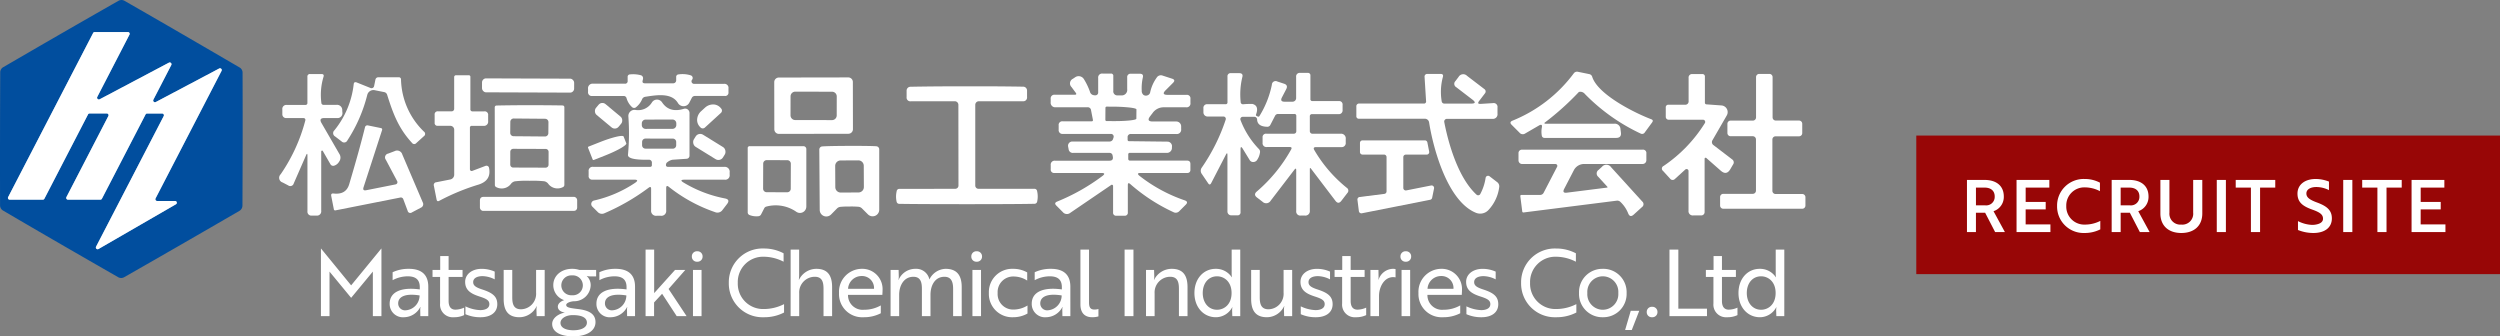 <svg xmlns="http://www.w3.org/2000/svg" width="595.334" height="80.098" viewBox="0 0 595.334 80.098">
  <rect x="0" y="0" width="595.334" height="80.098" fill="#808080" stroke="none"/>
  <g id="採用_ロゴ_WH" data-name="採用　ロゴ WH" transform="translate(-55.666 -37.72)">
    <g id="ロゴ" transform="translate(18395.51 18600)">
      <path id="パス_728" data-name="パス 728" d="M203.95,76.2a.42.42,0,0,0-.57-.56l-16.49,8.72a.42.42,0,0,1-.57-.56l7.67-14.84a.42.42,0,0,0-.37-.61h-7.91a.42.42,0,0,0-.38.23l-20.24,39.08a.42.42,0,0,0,.37.61h7.89a.42.42,0,0,0,.38-.23l10.39-20.07a.42.42,0,0,1,.38-.23h4.09a.42.42,0,0,1,.37.61l-9.99,19.31a.42.42,0,0,0,.37.61h7.71a.42.42,0,0,0,.38-.23l10.39-20.06a.42.42,0,0,1,.38-.23h3.57a.42.42,0,0,1,.37.61l-16.11,31.1a.42.42,0,0,0,.58.56l18.45-10.66a.42.42,0,0,0-.21-.78h-4.28a.42.42,0,0,1-.37-.61l15.72-30.38a.42.42,0,0,0-.57-.56l-15.1,7.99a.42.42,0,0,1-.57-.56l4.27-8.26" transform="translate(-18503 -18623)" fill="none" stroke="#80a7cf" stroke-width="2"/>
      <path id="パス_780" data-name="パス 780" d="M192.09,60.72a1.4,1.4,0,0,1,.72.2q6.87,3.93,13.71,7.9t13.68,7.96a1.35,1.35,0,0,1,.53.53,1.383,1.383,0,0,1,.19.72q.03,7.92.02,15.83t-.05,15.82a1.515,1.515,0,0,1-.2.73,1.443,1.443,0,0,1-.53.53q-6.84,3.97-13.7,7.92t-13.73,7.87a1.446,1.446,0,0,1-1.45-.01q-6.86-3.93-13.71-7.89t-13.67-7.96a1.416,1.416,0,0,1-.73-1.26q-.02-7.91-.01-15.82t.05-15.83a1.383,1.383,0,0,1,.19-.72,1.423,1.423,0,0,1,.54-.53q6.84-3.98,13.69-7.93t13.73-7.86A1.451,1.451,0,0,1,192.09,60.72ZM203.95,76.2a.42.42,0,0,0-.57-.56l-16.49,8.72a.42.42,0,0,1-.57-.56l7.67-14.84a.42.42,0,0,0-.37-.61h-7.91a.42.42,0,0,0-.38.23l-20.24,39.08a.42.42,0,0,0,.37.61h7.89a.42.42,0,0,0,.38-.23l10.39-20.07a.42.42,0,0,1,.38-.23h4.09a.42.42,0,0,1,.37.61l-9.99,19.31a.42.42,0,0,0,.37.61h7.71a.42.42,0,0,0,.38-.23l10.39-20.06a.42.42,0,0,1,.38-.23h3.57a.42.42,0,0,1,.37.61l-16.11,31.1a.42.42,0,0,0,.58.56l18.45-10.66a.42.42,0,0,0-.21-.78h-4.28a.42.42,0,0,1-.37-.61l15.72-30.38a.42.42,0,0,0-.57-.56l-15.1,7.99a.42.42,0,0,1-.57-.56Z" transform="translate(-18503 -18623)" fill="#014e9e"/>
      <path id="パス_782" data-name="パス 782" d="M203.95,76.2l-4.27,8.26a.42.42,0,0,0,.57.56l15.1-7.99a.42.42,0,0,1,.57.56L200.2,107.97a.42.42,0,0,0,.37.61h4.28a.42.42,0,0,1,.21.78l-18.45,10.66a.42.42,0,0,1-.58-.56l16.11-31.1a.42.42,0,0,0-.37-.61H198.2a.42.42,0,0,0-.38.23l-10.39,20.06a.42.42,0,0,1-.38.23h-7.71a.42.42,0,0,1-.37-.61l9.99-19.31a.42.42,0,0,0-.37-.61H184.5a.42.42,0,0,0-.38.23l-10.39,20.07a.42.42,0,0,1-.38.23h-7.89a.42.42,0,0,1-.37-.61l20.24-39.08a.42.42,0,0,1,.38-.23h7.91a.42.42,0,0,1,.37.61L186.32,83.8a.42.42,0,0,0,.57.56l16.49-8.72a.42.42,0,0,1,.57.56Z" transform="translate(-18503 -18623)" fill="#fff"/>
      <path id="パス_784" data-name="パス 784" d="M530.32,91.1q.2-1-.69-.49l-3.28,1.9a1,1,0,0,1-1.33-.18l-1.89-1.89q-.64-.64.21-.99a34.08,34.08,0,0,0,14.59-11.27.955.955,0,0,1,.96-.37l2.73.56a.915.915,0,0,1,.69.62c1.31,4.25,10.2,8.67,14.08,10.13q.59.22.18.77l-1.72,2.34a.746.746,0,0,1-1.01.29,45.522,45.522,0,0,1-13.24-9.39,1.462,1.462,0,0,0-1.02-.56,4,4,0,0,0-.43.04,65.577,65.577,0,0,1-8.14,7.31.14.14,0,0,0,.08.26h16.47a1.347,1.347,0,0,1,1.49,1.31l.1.79q.16,1.28-1.13,1.28H531a.638.638,0,0,1-.7-.61A5.348,5.348,0,0,1,530.32,91.1Z" transform="translate(-18503 -18623)" fill="#fff"/>
      <path id="パス_785" data-name="パス 785" d="M471.4,101.13l-5.64,7.36a1.245,1.245,0,0,1-1.97.26l-1.31-1q-.9-.7-.03-1.43a36.368,36.368,0,0,0,8.16-9.99q.34-.6-.34-.6h-5.42a.906.906,0,0,1-1.03-1.02V93.48a.813.813,0,0,1,.92-.92h6.54a.57.57,0,0,0,.57-.57V88.35a.433.433,0,0,0-.49-.49h-3.82a.8.8,0,0,0-.76.46l-1.12,2.16a.785.785,0,0,1-.72.43q-2.32-.05-2.42-1.67a.664.664,0,0,0-.75-.7h-2.69a.566.566,0,0,0-.459.242.544.544,0,0,0-.061.508,20.3,20.3,0,0,0,4.39,6.93.9.9,0,0,1,.24.86,4.088,4.088,0,0,1-.76,1.85,1.144,1.144,0,0,1-.884.376.966.966,0,0,1-.786-.446l-1.66-2.71q-.53-.86-.53.15v14.91a.7.7,0,0,1-.79.79h-1.43a.9.9,0,0,1-.9-.9V97.65q0-.8-.37-.09l-3.5,6.77q-.33.62-.72.04l-1.54-2.27a1.26,1.26,0,0,1,0-1.44,44.748,44.748,0,0,0,5.72-11.46.56.56,0,0,0-.53-.73h-3.79a.99.99,0,0,1-.99-.99v-.96a.866.866,0,0,1,.98-.98h4.27a.429.429,0,0,0,.48-.49V78.97a.734.734,0,0,1,.83-.83h1.94q1.06,0,.75,1.01a17.442,17.442,0,0,0-.38,5.83.542.542,0,0,0,.59.57,19.615,19.615,0,0,1,2.2-.08q1.66.42.86,2.54a.24.24,0,0,0,.11.3l.33.17a.285.285,0,0,0,.37-.11,22.567,22.567,0,0,0,2.97-7.47.889.889,0,0,1,1.31-.77l1.58.52q1.03.33.53,1.3l-1.03,1.98q-.52,1.01.65,1.01h1.88a.86.86,0,0,0,.86-.86V79.04a.849.849,0,0,1,.96-.96h1.78a.579.579,0,0,1,.66.65v5.56a.442.442,0,0,0,.5.5h6.24a.813.813,0,0,1,.92.92v1.18a.893.893,0,0,1-1.01,1.01h-6.22a.5.5,0,0,0-.57.57v3.48a.62.62,0,0,0,.62.62h6.67a1.114,1.114,0,0,1,1.26,1.26v.82a.972.972,0,0,1-1.1,1.1h-5.96q-.84,0-.41.73a32.628,32.628,0,0,0,7.7,8.95.8.8,0,0,1,.16,1.25l-1.43,1.86q-.71.92-1.41,0l-5.81-7.64q-.29-.38-.29.1v9.84a1.07,1.07,0,0,1-1.21,1.21h-.93a.968.968,0,0,1-1.1-1.09v-9.68Q471.83,100.57,471.4,101.13Z" transform="translate(-18503 -18623)" fill="#fff"/>
      <path id="パス_786" data-name="パス 786" d="M240.03,96.68a.193.193,0,0,0-.225-.092.218.218,0,0,0-.155.2v14.12a1.021,1.021,0,0,1-1.16,1.15h-1.06a.933.933,0,0,1-1.06-1.05V97.84q0-.92-.36-.08l-2.9,6.63a.853.853,0,0,1-1.34.47l-1.3-.68a1.165,1.165,0,0,1-.48-1.96,40.712,40.712,0,0,0,5.88-12.84.43.43,0,0,0-.41-.54h-4.18a.89.89,0,0,1-.89-.89V86.79a.955.955,0,0,1,1.08-1.08h4.37a.464.464,0,0,0,.52-.53V79.01a.583.583,0,0,1,.66-.66h2.68q.72,0,.49.68a14.836,14.836,0,0,0-.51,6.14.507.507,0,0,0,.56.52h3.03a1.242,1.242,0,0,1,1.39,1.3l.02.41a1.181,1.181,0,0,1-1.34,1.43H240.4q-1.37,0-.69,1.18l4.27,7.38a1.606,1.606,0,0,1-.08,1.84,2.033,2.033,0,0,1-1.26.97.755.755,0,0,1-.79-.36Z" transform="translate(-18503 -18623)" fill="#fff"/>
      <path id="パス_787" data-name="パス 787" d="M316.75,80.56h6.72a.71.71,0,0,0,.71-.71v-.77a.579.579,0,0,1,.55-.64,6.516,6.516,0,0,1,2.91.22.66.66,0,0,1,.32,1.05.561.561,0,0,0-.13.45.614.614,0,0,0,.66.53h7.07a.95.95,0,0,1,1.07,1.08v.92a.778.778,0,0,1-.88.88h-7.08a.826.826,0,0,0-.78.47l-.59,1.14a1.533,1.533,0,0,1-1.321.834,1.557,1.557,0,0,1-1.379-.754c-1.53-2.55-5.18-1.89-7.79-1.49a.971.971,0,0,0-.72.52,4.84,4.84,0,0,1-1.56,2.03.725.725,0,0,1-.85-.08,4.54,4.54,0,0,1-1.32-2.14.677.677,0,0,0-.71-.52h-7.46a.884.884,0,0,1-1-1v-.7a1.092,1.092,0,0,1,1.24-1.23h7.51a.6.6,0,0,0,.68-.68v-.91a.555.555,0,0,1,.55-.62,7.052,7.052,0,0,1,2.6.2.72.72,0,0,1,.52.74,2.02,2.02,0,0,1-.08.45Q315.98,80.56,316.75,80.56Z" transform="translate(-18503 -18623)" fill="#fff"/>
      <path id="パス_788" data-name="パス 788" d="M431.73,104.81v6.48a.707.707,0,0,1-.8.8h-1.92a.7.7,0,0,1-.79-.79V105a.3.3,0,0,0-.153-.254.273.273,0,0,0-.287.014l-9.75,6.64a1.267,1.267,0,0,1-1.78-.17l-1.54-1.55q-.63-.62.19-.96a47.987,47.987,0,0,0,10.79-6.1q.94-.71-.24-.71H414.28a.8.8,0,0,1-.91-.91v-.95a.937.937,0,0,1,1.06-1.06h12.91q1,0,.81-.98l-.06-.32a.69.69,0,0,0-.68-.56h-8.7a.991.991,0,0,1-1.08-.89l-.12-.61a1.01,1.01,0,0,1,.99-1.21h8.9a.855.855,0,0,0,.81-.6l.12-.37a.646.646,0,0,0-.087-.577.624.624,0,0,0-.513-.263H416.29a.91.91,0,0,1-1.03-1.03v-1a.857.857,0,0,1,.97-.97h6.87q.39,0,.31-.38l-.44-2.27a.79.79,0,0,0-.86-.7h-7.52a1.083,1.083,0,0,1-1.23-1.22v-.77a.875.875,0,0,1,.99-.99h4.73q.6,0,.24-.48l-1-1.35a1.219,1.219,0,0,1,.33-1.97l.55-.37a1.46,1.46,0,0,1,2.06.44,15.326,15.326,0,0,1,1.45,3.01,1.076,1.076,0,0,0,.67.77,1.732,1.732,0,0,0,.6.09.666.666,0,0,0,.69-.75V79.3a.937.937,0,0,1,1.06-1.06h1.95a.526.526,0,0,1,.59.6v3.51a.959.959,0,0,0,1.09,1.08h.73a1.313,1.313,0,0,0,1.49-1.48V79.17a.787.787,0,0,1,.89-.89h2.12q.94,0,.71.91a11.517,11.517,0,0,0-.26,3.09,1.243,1.243,0,0,0,.44,1.06,1.047,1.047,0,0,0,.97.07.93.93,0,0,0,.6-.7,9.346,9.346,0,0,1,1.55-3.5,1.169,1.169,0,0,1,1.44-.48l2.21.72q.94.3.24,1l-1.75,1.75q-1.11,1.11.46,1.11h4.5a.831.831,0,0,1,.94.94v.99a.906.906,0,0,1-1.02,1.03h-5.27a3.231,3.231,0,0,0-2.72,1.36l-.6.79q-.93,1.23.62,1.23h5.62a1.16,1.16,0,0,1,1.16,1.16v.66a1.03,1.03,0,0,1-1.17,1.16H432.51a.738.738,0,0,0-.83.84v.51a.324.324,0,0,0,.36.36l9.2.11a1.1,1.1,0,0,1,1.01,1l-.02.38a1.19,1.19,0,0,1-1.34,1.29h-8.66a.354.354,0,0,0-.4.4v1a.393.393,0,0,0,.45.44h13.51q.84,0,.84.8v1.48a.675.675,0,0,1-.68.67H434.78q-1.12,0-.25.7a36.545,36.545,0,0,0,10.75,5.82q.95.33.24,1.04L444,110.99a1.161,1.161,0,0,1-1.41.25,42.576,42.576,0,0,1-10.28-6.69Q431.73,104.04,431.73,104.81ZM426.4,86.39l-.02,2.86a.29.29,0,0,0,.29.3l1.55.01c3.053.021,5.531-.234,5.54-.57l.02-2.22c0-.162-.578-.322-1.617-.444a38.055,38.055,0,0,0-3.923-.206l-1.55-.01a.29.29,0,0,0-.29.28Z" transform="translate(-18503 -18623)" fill="#fff"/>
      <path id="パス_789" data-name="パス 789" d="M515.75,85.46l2.9-.18a.921.921,0,0,1,1.11,1.05v1.44a1.1,1.1,0,0,1-1.25,1.25H507.72a.656.656,0,0,0-.5.232.634.634,0,0,0-.139.528c1.09,5.65,3.48,13.44,7.68,17.29a.586.586,0,0,0,.48.149.564.564,0,0,0,.41-.279,11.817,11.817,0,0,0,1.28-3.87.59.59,0,0,1,.94-.37l1.78,1.37a1.255,1.255,0,0,1,.51,1.27,9.781,9.781,0,0,1-2.57,5.41,2.685,2.685,0,0,1-2.95.65c-6.75-2.72-10.17-15.22-11.17-21.54a1.03,1.03,0,0,0-1.02-.87H486.81a.579.579,0,0,1-.66-.65V86.11a.645.645,0,0,1,.73-.73h15.31a.494.494,0,0,0,.56-.6l-.36-5.79a.63.63,0,0,1,.63-.67h3.17q.79,0,.56.75a13.664,13.664,0,0,0-.28,5.77.625.625,0,0,0,.62.55h6.4q1.53,0,.31-.94l-3.87-2.97a.914.914,0,0,1-.19-1.45l.75-.99a1.273,1.273,0,0,1,2.02-.26l4.16,3.18a.675.675,0,0,1,.263.457.7.7,0,0,1-.143.513l-1.41,1.85Q514.81,85.52,515.75,85.46Z" transform="translate(-18503 -18623)" fill="#fff"/>
      <path id="パス_790" data-name="パス 790" d="M569.47,98.33a.24.24,0,0,0-.39.18v12.72a.79.79,0,0,1-.79.79H566.4a1.016,1.016,0,0,1-1.15-1.15v-9.43a.453.453,0,0,0-.274-.422.477.477,0,0,0-.506.082l-2.5,2.28a.74.74,0,0,1-1.05-.05l-1.74-1.91a.689.689,0,0,1,.15-1.19,33.984,33.984,0,0,0,9.81-10.19.537.537,0,0,0,.018-.54.513.513,0,0,0-.458-.27h-8.19a.68.68,0,0,1-.68-.68v-2.2a.606.606,0,0,1,.68-.69h3.86a.8.8,0,0,0,.9-.9V79.29a.822.822,0,0,1,.93-.93h2.3a.575.575,0,0,1,.65.65v6.18a.38.38,0,0,0,.36.38l3.59.26a1.59,1.59,0,0,1,1.26,2.38l-3.37,5.84a.871.871,0,0,0,.25,1.26l4.42,3.38a.858.858,0,0,1,.17,1.24l-.61,1.05q-.92,1.6-2.3.38Z" transform="translate(-18503 -18623)" fill="#fff"/>
      <path id="パス_791" data-name="パス 791" d="M592.33,90.19v2.23a.76.76,0,0,1-.76.76h-5.59a.76.76,0,0,0-.76.76v12.22a.76.76,0,0,0,.76.76h6.35a.76.76,0,0,1,.76.76v1.99a.76.76,0,0,1-.76.76h-18.8a.76.76,0,0,1-.76-.76v-2.03a.76.76,0,0,1,.76-.76h7.02a.76.76,0,0,0,.76-.76V93.92a.76.76,0,0,0-.76-.76h-5.28a.76.76,0,0,1-.76-.76V90.2a.76.76,0,0,1,.76-.76h5.3a.76.76,0,0,0,.76-.76v-9.6a.76.76,0,0,1,.76-.76h2.42a.76.76,0,0,1,.76.76v9.59a.76.76,0,0,0,.76.76h5.54a.76.76,0,0,1,.76.76Z" transform="translate(-18503 -18623)" fill="#fff"/>
      <path id="パス_792" data-name="パス 792" d="M275.71,87.24h2.76a.818.818,0,0,1,.93.92v1.4a1,1,0,0,1-1.13,1.13h-2.73a.424.424,0,0,0-.48.48v9.87a.41.41,0,0,0,.55.38l3.17-1.2a.62.62,0,0,1,.83.46q.61,3-2.47,3.99a52.021,52.021,0,0,0-9.36,3.86q-.54.31-.66-.31l-.64-3.24a.65.65,0,0,1,.57-.86l3.38-.67a1.174,1.174,0,0,0,.89-1.2V91.62a.94.94,0,0,0-.94-.94h-2.97a.663.663,0,0,1-.75-.75V88.05a.72.72,0,0,1,.81-.82h3.25a.59.59,0,0,0,.59-.59v-7.5a.442.442,0,0,1,.5-.5h2.94a.367.367,0,0,1,.42.41V86.7A.477.477,0,0,0,275.71,87.24Z" transform="translate(-18503 -18623)" fill="#fff"/>
      <path id="パス_793" data-name="パス 793" d="M251.4,81.68a.62.62,0,0,0,.84-.45l.32-1.56a.69.69,0,0,1,.68-.55h4.85a.5.5,0,0,1,.56.52,17.836,17.836,0,0,0,5.46,12.42.66.66,0,0,1-.01,1.09l-1.81,1.64a.638.638,0,0,1-1.02-.04c-3.21-3.49-4.49-6.92-5.92-11.45a.912.912,0,0,0-.72-.65l-2.24-.45a1.51,1.51,0,0,0-1.77,1.1,35.833,35.833,0,0,1-4.74,10.86.852.852,0,0,1-1.39.23l-1.54-1.18a.9.9,0,0,1-.16-1.46,21.174,21.174,0,0,0,4.6-11.02q.09-.63.75-.36Z" transform="translate(-18503 -18623)" fill="#fff"/>
      <path id="パス_794" data-name="パス 794" d="M366.27,91.484a1.09,1.09,0,0,1-1.088,1.092l-16.54.029a1.09,1.09,0,0,1-1.092-1.088l-.02-11.24a1.09,1.09,0,0,1,1.088-1.092l16.54-.029a1.09,1.09,0,0,1,1.092,1.088Zm-3.856-7.8a1.12,1.12,0,0,0-1.118-1.122l-8.76-.015a1.12,1.12,0,0,0-1.122,1.118l-.008,4.52a1.12,1.12,0,0,0,1.118,1.122l8.76.015a1.12,1.12,0,0,0,1.122-1.118Z" transform="translate(-18503 -18623)" fill="#fff"/>
      <rect id="長方形_1604" data-name="長方形 1604" width="21.94" height="3.32" rx="0.94" transform="translate(-18225.055 -18543.619) rotate(0.2)" fill="#fff"/>
      <path id="パス_796" data-name="パス 796" d="M393.39,81.28q6.93-.03,13.44.08a.92.92,0,0,1,.9.92v1.53a.9.9,0,0,1-1.02,1.02H396.25a.855.855,0,0,0-.85.86v19.22a.765.765,0,0,0,.76.77h13.28a.634.634,0,0,1,.69.57,5.621,5.621,0,0,1,.01,2.48.646.646,0,0,1-.67.52q-4.25.09-16.07.09t-16.06-.08a.632.632,0,0,1-.67-.51,5.62,5.62,0,0,1,.01-2.48.621.621,0,0,1,.68-.57l13.28-.02a.765.765,0,0,0,.76-.77l-.02-19.22a.855.855,0,0,0-.85-.86l-10.46.01a.892.892,0,0,1-1.02-1.01V82.3a.92.92,0,0,1,.9-.92Q386.46,81.26,393.39,81.28Z" transform="translate(-18503 -18623)" fill="#fff"/>
      <path id="パス_797" data-name="パス 797" d="M321.8,105.5v5.3a1.149,1.149,0,0,1-1.3,1.3h-.96a1.176,1.176,0,0,1-1.33-1.33V105.7q0-.71-.57-.29a51.372,51.372,0,0,1-10.52,6.08,1.389,1.389,0,0,1-1.65-.31l-1.27-1.27a.86.86,0,0,1,.41-1.44,29.06,29.06,0,0,0,9.77-4.2q1.12-.77-.24-.77h-9.88a.826.826,0,0,1-.93-.94v-1.03a.955.955,0,0,1,1.08-1.08h13.61a.37.37,0,0,0,.37-.37v-.54a.689.689,0,0,0-.79-.78q-5.05.08-4.9-1.2a54.32,54.32,0,0,0,.09-9.13,1.46,1.46,0,0,1,1.62-1.54,3.844,3.844,0,0,0,3.99-1.78,1.423,1.423,0,0,1,1.192-.671,1.447,1.447,0,0,1,1.218.641q1.74,2.62,5.2,1.55a1.024,1.024,0,0,1,.917.154,1.046,1.046,0,0,1,.423.836V97.8a.725.725,0,0,1-.68.73l-3.39.23a2.914,2.914,0,0,0-1.2.58.725.725,0,0,0-.31.45q-.16.67.53.67h13.3a1.158,1.158,0,0,1,1.31,1.31v.55a1.047,1.047,0,0,1-1.18,1.19h-9.54q-1.42,0-.19.72a29.915,29.915,0,0,0,9.77,3.74q1.35.25.52,1.34l-1.06,1.38a1.468,1.468,0,0,1-1.81.54,36.834,36.834,0,0,1-11.01-6.03Q321.8,104.72,321.8,105.5Zm2.41-15.407a.91.91,0,0,0-.911-.908l-6.4.011a.91.91,0,0,0-.908.912v.4a.91.91,0,0,0,.911.908l6.4-.011a.91.91,0,0,0,.908-.912Zm-.029,4.434a.8.8,0,0,0-.8-.8l-6.52-.011a.8.8,0,0,0-.8.8v.8a.8.8,0,0,0,.8.8l6.52.011a.8.8,0,0,0,.8-.8Z" transform="translate(-18503 -18623)" fill="#fff"/>
      <rect id="長方形_1606" data-name="長方形 1606" width="7.02" height="3.34" rx="1.17" transform="matrix(0.768, 0.64, -0.64, 0.768, -18196.547, -18538.24)" fill="#fff"/>
      <path id="パス_798" data-name="パス 798" d="M331,91.11a.74.74,0,0,1-1.04-.05l-.2-.21a2.337,2.337,0,0,1-.583-1.816,2.863,2.863,0,0,1,.933-1.824l.93-.85a2.863,2.863,0,0,1,1.9-.766,2.337,2.337,0,0,1,1.758.746l.19.22a.74.74,0,0,1-.05,1.04Z" transform="translate(-18503 -18623)" fill="#fff"/>
      <path id="パス_799" data-name="パス 799" d="M289.26,85.77q3.99,0,7.87.06a.425.425,0,0,1,.42.43v18.45a.594.594,0,0,1-.41.6,2.768,2.768,0,0,1-3.48-.89,1.606,1.606,0,0,0-.87-.53,25.328,25.328,0,0,0-3.51-.12,23.511,23.511,0,0,0-3.52.13,1.606,1.606,0,0,0-.87.53,2.768,2.768,0,0,1-3.48.89.594.594,0,0,1-.41-.6l-.03-18.45a.425.425,0,0,1,.42-.42Q285.27,85.77,289.26,85.77Zm4.5,4.04a.8.8,0,0,0-.793-.807l-7.48-.065a.8.8,0,0,0-.807.793l-.023,2.62a.8.8,0,0,0,.793.807l7.48.065a.8.8,0,0,0,.807-.793Zm.034,7.076a.7.7,0,0,0-.7-.7l-7.72-.027a.7.7,0,0,0-.7.7l-.011,3.06a.7.7,0,0,0,.7.7l7.72.027a.7.7,0,0,0,.7-.7Z" transform="translate(-18503 -18623)" fill="#fff"/>
      <path id="パス_803" data-name="パス 803" d="M250.36,106.02l7-1.39a.546.546,0,0,0,.385-.293.524.524,0,0,0-.005-.477l-2.7-5.09a.926.926,0,0,1,.56-1.48l1.51-.57a1.29,1.29,0,0,1,1.85.79l4.86,11.38a.9.9,0,0,1-.45,1.29l-2.12,1.12a.638.638,0,0,1-1.02-.38l-1.02-2.72a.627.627,0,0,0-.78-.43l-15.35,3.04a.322.322,0,0,1-.43-.28l-.61-3.12q-.14-.7.56-.61,2.95.34,3.71-2.2,2.46-8.27,3.77-13.6a.57.57,0,0,1,.67-.42l3.07.63q.46.09.31.53l-4.4,13.57Q249.44,106.2,250.36,106.02Z" transform="translate(-18503 -18623)" fill="#fff"/>
      <rect id="長方形_1609" data-name="長方形 1609" width="8.16" height="3.38" rx="1.27" transform="translate(-18173.514 -18530.871) rotate(31.7)" fill="#fff"/>
      <path id="パス_804" data-name="パス 804" d="M303.19,95.91a.21.21,0,0,1,.12-.28l2.74-1.08c2.922-1.157,5.432-1.748,5.61-1.32l.64,1.62c.174.43-2.061,1.72-4.99,2.88l-2.74,1.08a.21.21,0,0,1-.28-.11Z" transform="translate(-18503 -18623)" fill="#fff"/>
      <path id="パス_805" data-name="パス 805" d="M504.65,105.6l-.45,2.22a.6.6,0,0,1-.47.47l-16.27,3.22a.6.6,0,0,1-.71-.51l-.34-2.69a.6.6,0,0,1,.52-.68l5.89-.74a.6.6,0,0,0,.52-.6V98.13a.6.6,0,0,0-.6-.6h-5.13a.6.6,0,0,1-.6-.6V94.75a.6.6,0,0,1,.6-.6h14.86a.6.6,0,0,1,.59.48l.43,2.19a.6.6,0,0,1-.59.72h-4.97a.6.6,0,0,0-.6.6v7.33a.6.6,0,0,0,.72.59l5.9-1.17a.6.6,0,0,1,.7.71Z" transform="translate(-18503 -18623)" fill="#fff"/>
      <path id="パス_806" data-name="パス 806" d="M345.15,110.31l-.75,1.46a.8.8,0,0,1-.65.44,4.442,4.442,0,0,1-2.07-.27.679.679,0,0,1-.47-.69V96.04a.446.446,0,0,1,.5-.51h12.77a.69.69,0,0,1,.69.69v13.69a1.52,1.52,0,0,1-2.38,1.25,8.6,8.6,0,0,0-7.13-1.25.781.781,0,0,0-.51.4Zm6.33-10.6a.84.84,0,0,0-.837-.843l-4.9-.017a.84.84,0,0,0-.843.837l-.021,5.96a.84.84,0,0,0,.837.843l4.9.017a.84.84,0,0,0,.843-.837Z" transform="translate(-18503 -18623)" fill="#fff"/>
      <path id="パス_807" data-name="パス 807" d="M365.39,95.46q5.01-.01,6.45.09a.745.745,0,0,1,.69.74v14.37a1.563,1.563,0,0,1-.969,1.451,1.587,1.587,0,0,1-1.721-.341l-1.4-1.4a1.353,1.353,0,0,0-.83-.41,20.678,20.678,0,0,0-2.17-.06,19.222,19.222,0,0,0-2.17.08,1.345,1.345,0,0,0-.82.41l-1.39,1.41a1.587,1.587,0,0,1-1.72.356,1.563,1.563,0,0,1-.98-1.446l-.1-14.37a.745.745,0,0,1,.69-.75Q360.38,95.48,365.39,95.46Zm3.457,4.732a1.29,1.29,0,0,0-1.3-1.283l-4.22.022a1.29,1.29,0,0,0-1.283,1.3l.026,5.06a1.29,1.29,0,0,0,1.3,1.283l4.22-.022a1.29,1.29,0,0,0,1.283-1.3Z" transform="translate(-18503 -18623)" fill="#fff"/>
      <path id="パス_808" data-name="パス 808" d="M536.29,106.6l9.52-1.2q.26-.04.09-.23l-2.15-2.35a1.026,1.026,0,0,1,.08-1.64l.8-.73a1.366,1.366,0,0,1,2.19.1l7.4,8.14a.841.841,0,0,1-.06,1.35l-1.96,1.78q-.89.81-1.33-.31a7.6,7.6,0,0,0-1.81-2.68,1.073,1.073,0,0,0-.94-.32L526,111.31a.276.276,0,0,1-.35-.27l-.45-3.55q-.05-.35.31-.35h4.4a.94.94,0,0,0,.84-.52l3.21-6.19a.433.433,0,0,0-.013-.434.457.457,0,0,0-.387-.216h-7.93a.875.875,0,0,1-.87-.88V97.17a.81.81,0,0,1,.81-.81H554.3a.8.8,0,0,1,.91.91v1.61a.89.89,0,0,1-.89.89H540.38a2.75,2.75,0,0,0-2.44,1.49l-2.29,4.42Q535.09,106.76,536.29,106.6Z" transform="translate(-18503 -18623)" fill="#fff"/>
      <rect id="長方形_1614" data-name="長方形 1614" width="23.16" height="3.34" rx="0.75" transform="translate(-18225.561 -18515.4)" fill="#fff"/>
      <path id="パス_852" data-name="パス 852" d="M9.284-4.356,14.036-10.1l.418-.506V0H16.5V-16.1h-.022L9.284-7.326,2.112-16.1H2.09V0H4.136V-10.6l.418.506Zm9.878-4.2a7.6,7.6,0,0,1,3.586-.924c1.738,0,2.882.66,2.882,2.574v.55c-4.6-.638-7.172.7-7.172,3.388A3.163,3.163,0,0,0,21.934.264a4.437,4.437,0,0,0,3.828-2.442h.044a3.4,3.4,0,0,0-.066.88L25.762,0h1.892V-7.018c0-2.75-1.518-4.246-4.62-4.246a8.918,8.918,0,0,0-3.872.814Zm3.124,7.172a1.639,1.639,0,0,1-1.8-1.65c0-1.5,1.518-2.464,5.1-1.892A3.554,3.554,0,0,1,22.286-1.386ZM28.666-11v1.672h1.8v6.314A3.007,3.007,0,0,0,33.726.264,5.514,5.514,0,0,0,36.19-.242V-2.024a5.178,5.178,0,0,1-2.068.484c-.924,0-1.628-.528-1.628-2.09v-5.7h3.322V-11H32.494v-3.3h-2V-11ZM42.2-2.86c0,1.034-1.034,1.43-2.178,1.43a8.876,8.876,0,0,1-3.52-.9v1.87a8.624,8.624,0,0,0,3.586.726c2.376,0,4-1.1,4-3.1,0-1.848-1.144-2.706-3.476-3.476-1.5-.484-2.266-.9-2.266-1.782,0-.99.99-1.43,2.244-1.43a6.6,6.6,0,0,1,2.882.77V-10.6a7.72,7.72,0,0,0-3.1-.66c-2.288,0-3.938,1.276-3.938,3.1,0,1.98,1.364,2.816,3.322,3.454C41.382-4.18,42.2-3.806,42.2-2.86ZM55.374,0V-11H53.328v5.412a3.684,3.684,0,0,1-3.586,3.96c-1.826,0-2.09-1.364-2.09-2.882V-11H45.606v6.908c0,2.75,1.056,4.356,3.762,4.356a4.565,4.565,0,0,0,4.092-2.64H53.5a4.653,4.653,0,0,0-.088.836L53.46,0ZM60.5-2.662c0-.418.792-.792,1.782-.88H62.3A3.934,3.934,0,0,0,66.33-7.37a2.972,2.972,0,0,0-.968-2.2l.132.022a2.829,2.829,0,0,0,.616.088h1.518V-11h-4a5.436,5.436,0,0,0-1.738-.264c-2.508,0-4.466,1.584-4.466,3.894a3.751,3.751,0,0,0,2.6,3.564c-.946.308-1.518.9-1.518,1.54,0,.748.638,1.276,1.694,1.408C58.5-.528,57.156.55,57.156,1.848c0,1.958,2.046,2.97,5.038,2.97,3.124,0,5.28-1.276,5.28-3.388,0-2-1.584-2.838-4.378-3.146C61.2-1.936,60.5-2.112,60.5-2.662Zm1.386-2.31a2.368,2.368,0,0,1-2.552-2.354A2.385,2.385,0,0,1,61.886-9.7,2.379,2.379,0,0,1,64.46-7.326,2.363,2.363,0,0,1,61.886-4.972Zm.33,8.338c-1.8,0-3.08-.594-3.08-1.76,0-.99,1.21-1.848,2.926-1.848,2.486,0,3.366.792,3.366,1.8C65.428,2.64,64.2,3.366,62.216,3.366ZM68.4-8.558a7.6,7.6,0,0,1,3.586-.924c1.738,0,2.882.66,2.882,2.574v.55c-4.6-.638-7.172.7-7.172,3.388A3.163,3.163,0,0,0,71.17.264,4.437,4.437,0,0,0,75-2.178h.044a3.4,3.4,0,0,0-.066.88L75,0H76.89V-7.018c0-2.75-1.518-4.246-4.62-4.246a8.918,8.918,0,0,0-3.872.814Zm3.124,7.172a1.639,1.639,0,0,1-1.8-1.65c0-1.5,1.518-2.464,5.1-1.892A3.554,3.554,0,0,1,71.522-1.386ZM88.858-11H86.416L81.444-5.478V-15.84H79.4V0h2.024V-3.256l1.914-2.068L86.812,0h2.354l-4.29-6.468Zm1.826,0V0H92.73V-11Zm-.264-3.19A1.19,1.19,0,0,0,91.7-12.958a1.2,1.2,0,0,0,1.276-1.232A1.207,1.207,0,0,0,91.7-15.444,1.2,1.2,0,0,0,90.42-14.19Zm21.846-.77a9.952,9.952,0,0,0-4.708-1.144A8.031,8.031,0,0,0,99.22-7.92,8.031,8.031,0,0,0,107.558.264a10.19,10.19,0,0,0,4.818-1.122v-2a10.545,10.545,0,0,1-4.818,1.166,6.016,6.016,0,0,1-6.2-6.226,6.016,6.016,0,0,1,6.2-6.226,10.4,10.4,0,0,1,4.708,1.188ZM113.938,0h2.046V-5.412a3.729,3.729,0,0,1,3.7-3.96c1.826,0,2.09,1.364,2.09,2.882V0h2.046V-6.908c0-2.75-1.056-4.356-3.762-4.356a4.611,4.611,0,0,0-4.136,2.64H115.9c0-.176.066-.594.066-1.1V-15.84h-2.024Zm16.918-11.264a5.465,5.465,0,0,0-5.39,5.764A5.514,5.514,0,0,0,131.3.264a8.71,8.71,0,0,0,4.114-.946v-1.87a7.944,7.944,0,0,1-3.982,1.034,3.483,3.483,0,0,1-3.828-3.52V-5.06h8.184c0-.22.044-.638.044-1.078A4.828,4.828,0,0,0,130.856-11.264ZM133.8-6.512h-6.182a3.23,3.23,0,0,1,3.212-3.036A2.853,2.853,0,0,1,133.8-6.512ZM137.742-11V0h2.046V-5.1c0-2.112,1.078-4.268,3.388-4.268,1.738,0,2.024,1.364,2.024,2.838V0h2.046V-5.1c0-2.068.968-4.268,3.322-4.268,1.672,0,2.068,1.276,2.068,2.86V0h2.046V-6.908c0-2.772-1.122-4.356-3.85-4.356A4.434,4.434,0,0,0,147-8.756h-.022a3.193,3.193,0,0,0-3.3-2.508,4.311,4.311,0,0,0-4.026,2.64h-.044a3.116,3.116,0,0,0,.088-.836L139.656-11Zm19.492,0V0h2.046V-11Zm-.264-3.19a1.19,1.19,0,0,0,1.276,1.232,1.2,1.2,0,0,0,1.276-1.232,1.207,1.207,0,0,0-1.276-1.254A1.2,1.2,0,0,0,156.97-14.19Zm6.27,8.69A3.7,3.7,0,0,1,167-9.438a6.035,6.035,0,0,1,3.278.968v-1.936a6.7,6.7,0,0,0-3.388-.858A5.54,5.54,0,0,0,161.15-5.5,5.54,5.54,0,0,0,166.892.264a6.885,6.885,0,0,0,3.454-.88V-2.53A6.357,6.357,0,0,1,167-1.562,3.687,3.687,0,0,1,163.24-5.5Zm8.822-3.058a7.6,7.6,0,0,1,3.586-.924c1.738,0,2.882.66,2.882,2.574v.55c-4.6-.638-7.172.7-7.172,3.388A3.163,3.163,0,0,0,174.834.264a4.437,4.437,0,0,0,3.828-2.442h.044a3.4,3.4,0,0,0-.066.88l.022,1.3h1.892V-7.018c0-2.75-1.518-4.246-4.62-4.246a8.918,8.918,0,0,0-3.872.814Zm3.124,7.172a1.639,1.639,0,0,1-1.8-1.65c0-1.5,1.518-2.464,5.1-1.892A3.554,3.554,0,0,1,175.186-1.386Zm7.766-1.43c0,2.222,1.188,3.08,2.816,3.08a5.039,5.039,0,0,0,1.474-.2v-1.76a3.555,3.555,0,0,1-.968.132c-.9,0-1.276-.484-1.276-1.672V-15.84h-2.046ZM195.58,0V-15.84h-2.112V0Zm2.992-11V0h2.046V-5.412a3.729,3.729,0,0,1,3.7-3.96c1.826,0,2.09,1.364,2.09,2.882V0h2.046V-6.908c0-2.75-1.056-4.356-3.762-4.356a4.667,4.667,0,0,0-4.2,2.64h-.044a3.116,3.116,0,0,0,.088-.836L200.486-11Zm22.44-4.84h-2.046v5.676a5.083,5.083,0,0,0,.066.9h-.044a4.479,4.479,0,0,0-3.828-2c-2.86,0-5.06,2.31-5.06,5.764,0,3.41,2.2,5.764,5.1,5.764A4.425,4.425,0,0,0,219.1-2.112h.044a4.579,4.579,0,0,0-.066.814L219.12,0h1.892ZM215.49-9.482c1.65,0,3.454,1.232,3.454,3.982s-1.8,3.982-3.454,3.982c-2.046,0-3.41-1.694-3.41-3.982C212.08-7.832,213.444-9.482,215.49-9.482ZM233.376,0V-11H231.33v5.412a3.684,3.684,0,0,1-3.586,3.96c-1.826,0-2.09-1.364-2.09-2.882V-11h-2.046v6.908c0,2.75,1.056,4.356,3.762,4.356a4.565,4.565,0,0,0,4.092-2.64h.044a4.653,4.653,0,0,0-.088.836L231.462,0Zm7.744-2.86c0,1.034-1.034,1.43-2.178,1.43a8.876,8.876,0,0,1-3.52-.9v1.87a8.624,8.624,0,0,0,3.586.726c2.376,0,4-1.1,4-3.1,0-1.848-1.144-2.706-3.476-3.476-1.5-.484-2.266-.9-2.266-1.782,0-.99.99-1.43,2.244-1.43a6.6,6.6,0,0,1,2.882.77V-10.6a7.72,7.72,0,0,0-3.1-.66c-2.288,0-3.938,1.276-3.938,3.1,0,1.98,1.364,2.816,3.322,3.454C240.306-4.18,241.12-3.806,241.12-2.86ZM243.474-11v1.672h1.8v6.314A3.007,3.007,0,0,0,248.534.264,5.514,5.514,0,0,0,251-.242V-2.024a5.178,5.178,0,0,1-2.068.484c-.924,0-1.628-.528-1.628-2.09v-5.7h3.322V-11H247.3v-3.3h-2V-11ZM252.01,0h2.046V-4.8c0-2.134,1.232-4.488,3.366-4.488a2.331,2.331,0,0,1,.572.066V-11.2a3.157,3.157,0,0,0-.66-.066,3.7,3.7,0,0,0-3.388,2.618h-.022c-.022-.066.044-.4.022-.814L253.924-11H252.01Zm7.414-11V0h2.046V-11Zm-.264-3.19a1.19,1.19,0,0,0,1.276,1.232,1.2,1.2,0,0,0,1.276-1.232,1.207,1.207,0,0,0-1.276-1.254A1.2,1.2,0,0,0,259.16-14.19Zm9.68,2.926A5.465,5.465,0,0,0,263.45-5.5,5.514,5.514,0,0,0,269.28.264a8.71,8.71,0,0,0,4.114-.946v-1.87a7.944,7.944,0,0,1-3.982,1.034,3.483,3.483,0,0,1-3.828-3.52V-5.06h8.184c0-.22.044-.638.044-1.078A4.828,4.828,0,0,0,268.84-11.264Zm2.948,4.752h-6.182a3.23,3.23,0,0,1,3.212-3.036A2.853,2.853,0,0,1,271.788-6.512Zm8.778,3.652c0,1.034-1.034,1.43-2.178,1.43a8.876,8.876,0,0,1-3.52-.9v1.87a8.624,8.624,0,0,0,3.586.726c2.376,0,4-1.1,4-3.1,0-1.848-1.144-2.706-3.476-3.476-1.5-.484-2.266-.9-2.266-1.782,0-.99.99-1.43,2.244-1.43a6.6,6.6,0,0,1,2.882.77V-10.6a7.72,7.72,0,0,0-3.1-.66c-2.288,0-3.938,1.276-3.938,3.1,0,1.98,1.364,2.816,3.322,3.454C279.752-4.18,280.566-3.806,280.566-2.86Zm20.372-12.1A9.952,9.952,0,0,0,296.23-16.1a8.031,8.031,0,0,0-8.338,8.184A8.031,8.031,0,0,0,296.23.264a10.19,10.19,0,0,0,4.818-1.122v-2a10.545,10.545,0,0,1-4.818,1.166,6.016,6.016,0,0,1-6.2-6.226,6.016,6.016,0,0,1,6.2-6.226,10.4,10.4,0,0,1,4.708,1.188Zm6.4,3.7A5.544,5.544,0,0,0,301.686-5.5,5.544,5.544,0,0,0,307.34.264,5.549,5.549,0,0,0,313.016-5.5,5.549,5.549,0,0,0,307.34-11.264Zm0,9.746A3.707,3.707,0,0,1,303.666-5.5a3.707,3.707,0,0,1,3.674-3.982,3.711,3.711,0,0,1,3.7,3.982A3.711,3.711,0,0,1,307.34-1.518Zm8.69.242h-2.024L312.664,3.3h1.584Zm1.782.308A1.19,1.19,0,0,0,319.088.264a1.2,1.2,0,0,0,1.276-1.232,1.207,1.207,0,0,0-1.276-1.254A1.2,1.2,0,0,0,317.812-.968ZM332.156,0V-1.782h-6.82V-15.84h-2.112V0Zm-.264-11v1.672h1.8v6.314A3.007,3.007,0,0,0,336.952.264a5.514,5.514,0,0,0,2.464-.506V-2.024a5.178,5.178,0,0,1-2.068.484c-.924,0-1.628-.528-1.628-2.09v-5.7h3.322V-11H335.72v-3.3h-2V-11Zm18.678-4.84h-2.046v5.676a5.082,5.082,0,0,0,.066.9h-.044a4.479,4.479,0,0,0-3.828-2c-2.86,0-5.06,2.31-5.06,5.764,0,3.41,2.2,5.764,5.1,5.764a4.425,4.425,0,0,0,3.894-2.376h.044a4.578,4.578,0,0,0-.066.814l.044,1.3h1.892Zm-5.522,6.358c1.65,0,3.454,1.232,3.454,3.982s-1.8,3.982-3.454,3.982c-2.046,0-3.41-1.694-3.41-3.982C341.638-7.832,343-9.482,345.048-9.482Z" transform="translate(-18265.51 -18487)" fill="#fff"/>
    </g>
    <g id="グループ_1541" data-name="グループ 1541" transform="translate(-13 7)">
      <rect id="長方形_17086" data-name="長方形 17086" width="139" height="33" transform="translate(525 63)" fill="#980606"/>
      <path id="パス_1239" data-name="パス 1239" d="M-65.6-14.436V-2.025h2.137v-4.6h2.189l2.379,4.6h2.327l-2.706-4.964a3.573,3.573,0,0,0,2.448-3.5c0-2.534-1.775-3.947-4.585-3.947Zm4.206,1.827c1.465,0,2.4.741,2.4,2.12a2.021,2.021,0,0,1-2.293,2.1h-2.172v-4.223ZM-45.725-2.025V-3.852h-5.9V-7.42h4.775V-9.2H-51.62v-3.413h5.637v-1.827h-7.809V-2.025Zm11.791-11.756a7.667,7.667,0,0,0-3.637-.879,6.335,6.335,0,0,0-6.568,6.43A6.312,6.312,0,0,0-37.623-1.8a8.235,8.235,0,0,0,3.775-.862V-4.679a8.062,8.062,0,0,1-3.689.879A4.279,4.279,0,0,1-41.95-8.23a4.291,4.291,0,0,1,4.465-4.43,7.757,7.757,0,0,1,3.551.9Zm2.793-.655V-2.025H-29v-4.6h2.189l2.379,4.6h2.327l-2.706-4.964a3.573,3.573,0,0,0,2.448-3.5c0-2.534-1.775-3.947-4.585-3.947Zm4.206,1.827c1.465,0,2.4.741,2.4,2.12a2.021,2.021,0,0,1-2.293,2.1H-29v-4.223ZM-9.56-14.436h-2.172v7.792A2.59,2.59,0,0,1-14.559-3.8a2.6,2.6,0,0,1-2.827-2.844v-7.792H-19.54v7.981c0,2.861,1.862,4.654,4.982,4.654,3.137,0,5-1.793,5-4.654ZM-3.94-2.025V-14.436H-6.112V-2.025ZM7.816-12.609v-1.827H-1.6v1.827h3.62V-2.025H4.2V-12.609ZM16.866-1.8c2.775,0,4.43-1.31,4.43-3.482,0-1.965-1.241-2.93-3.517-3.775-1.9-.69-2.551-1.276-2.551-2.155,0-.948.948-1.534,2.362-1.534a6.7,6.7,0,0,1,3.017.741v-2.034a8.683,8.683,0,0,0-3.172-.621c-2.517,0-4.327,1.31-4.327,3.482,0,2.017,1.207,2.982,3.482,3.792,1.9.672,2.6,1.207,2.6,2.189,0,.672-.534,1.12-1.414,1.327a4.64,4.64,0,0,1-1.241.138,8.005,8.005,0,0,1-3.31-.9v2.12A9.858,9.858,0,0,0,16.866-1.8Zm9.308-.224V-14.436H24V-2.025ZM37.93-12.609v-1.827H28.519v1.827h3.62V-2.025h2.172V-12.609ZM48.342-2.025V-3.852h-5.9V-7.42h4.775V-9.2H42.447v-3.413h5.637v-1.827H40.275V-2.025Z" transform="translate(602.666 88.003)" fill="#fff"/>
    </g>
  </g>
</svg>

